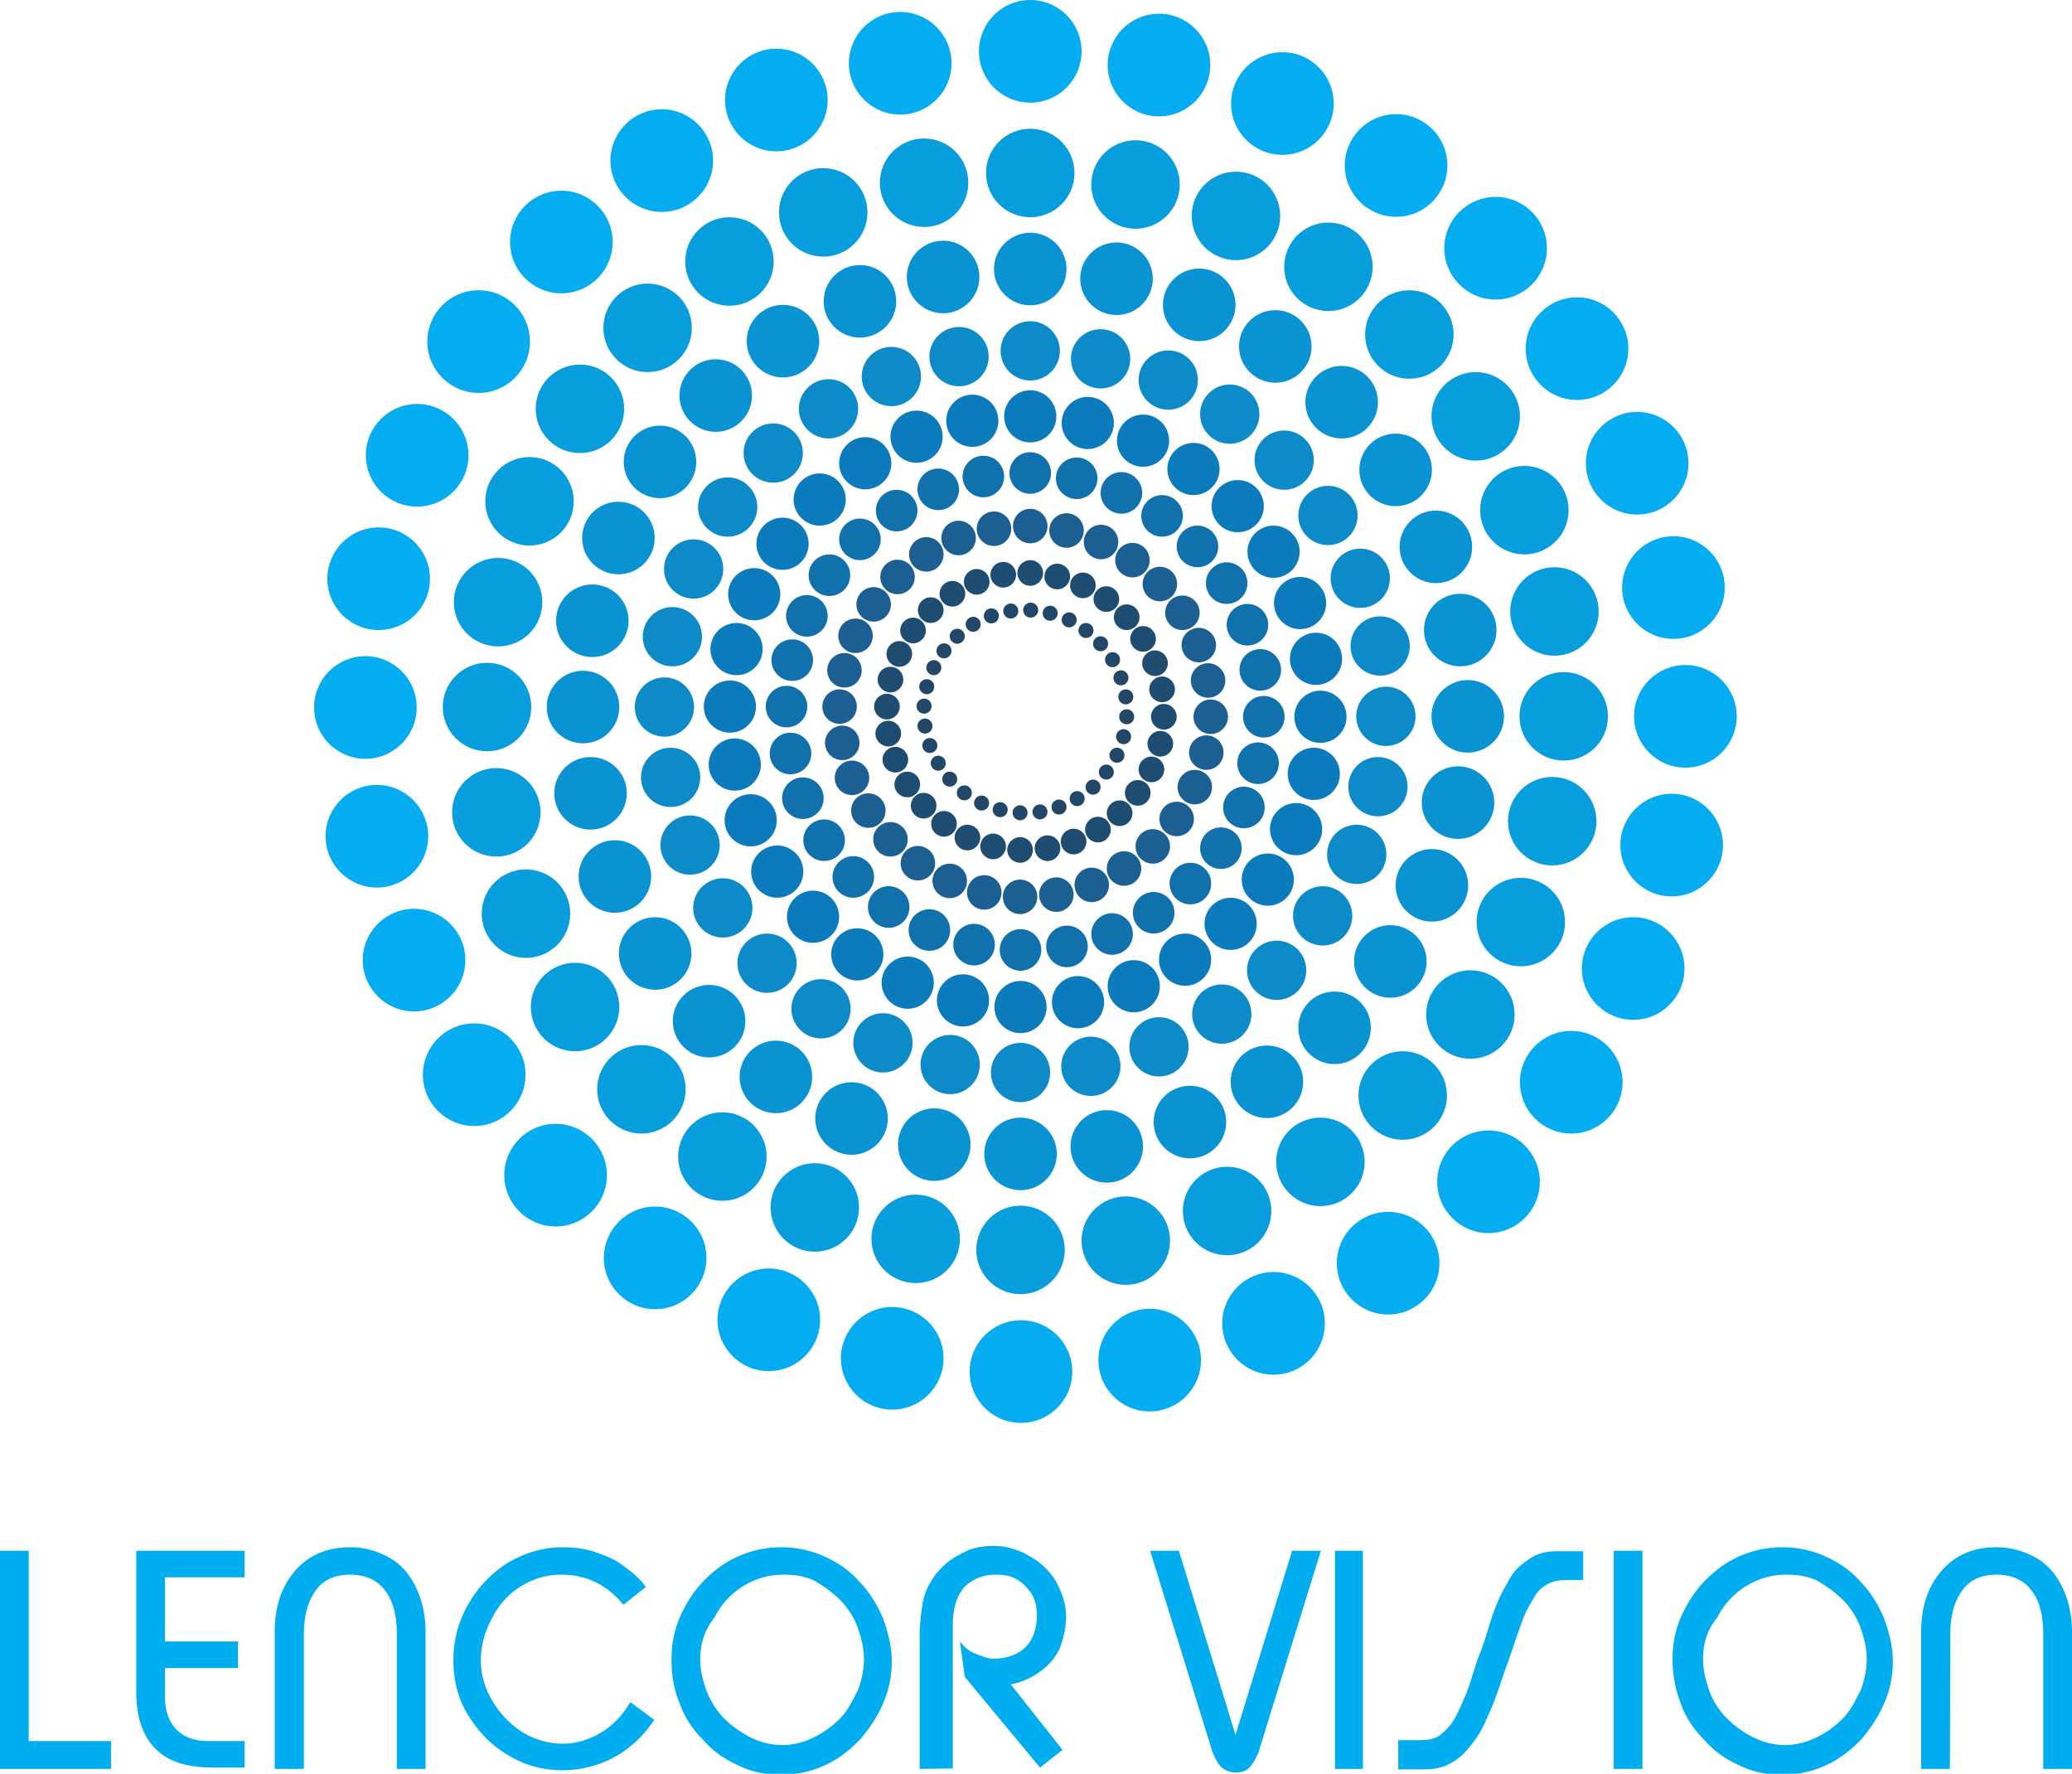 <svg xmlns="http://www.w3.org/2000/svg" xml:space="preserve" width="468.4" height="400.9" style="enable-background:new 0 0 468.4 400.9">
  <style>
    .st1{fill:#05adf0}.st2{fill:#089ddd}.st3{fill:#0993d3}.st4{fill:#0d8bc9}.st5{fill:#0c7bbb}.st6{fill:#1071ad}.st7{fill:#1c5f92}.st8{fill:#1e4d71}.st9{fill:#224767}
  </style>
  <path id="text" d="M0 350.5h6.5v43h18.6v6.3H0zm30.8 0h24.5v6h-18V371h16.5v6H37.3v6.5c0 3.1.9 5.7 2.6 7.4 1.7 1.7 4 2.6 7.1 2.6h8.3v6h-7.1c-6 0-10.3-1.4-13.1-4.3-2.8-2.8-4.3-7.1-4.3-12.8v-31.9zm37.8 49.3h-6.5v-31c0-6 1.7-10.5 4.8-14 3.1-3.4 7.1-5.1 12.2-5.1 3.4 0 6.3.9 8.8 2.3 2.6 1.4 4.6 3.7 6 6.5 1.4 2.8 2.3 6.3 2.3 10.3v31h-6.5v-30.5c0-4.3-.9-7.7-2.8-10-1.7-2.3-4.6-3.4-7.7-3.4-3.4 0-6 1.1-7.7 3.4-1.7 2.3-2.8 5.4-2.8 10v30.5h-.1zm33.9-24.5c0-4.6 1.1-8.8 3.4-12.8s5.4-7.1 9.1-9.4c4-2.3 8-3.4 12.2-3.4 2.6 0 5.1.3 7.4 1.1s4.6 1.7 6.3 3.1c2 1.4 3.7 2.8 5.1 4.8l-5.1 4c-3.7-4.6-8.5-6.8-14-6.8-3.4 0-6.3.9-9.1 2.6-2.8 1.7-5.1 4.3-6.5 7.1-1.7 3.1-2.6 6.3-2.6 9.7 0 3.1.9 6.3 2.6 9.1a21 21 0 0 0 6.8 7.1c2.8 1.7 6 2.6 9.1 2.6 3.1 0 6-.9 8.8-2.6 2.8-1.7 4.8-4 6.5-6.8l5.4 4a25.8 25.8 0 0 1-5.4 6c-2 1.7-4.6 3.1-7.1 4-2.6.9-5.4 1.4-8.3 1.4-4.3 0-8.5-1.1-12.2-3.4-4-2.3-6.8-5.4-9.1-9.1-2.2-3.5-3.3-7.7-3.3-12.3zm55.8-.3c0 2.6.6 4.8 1.4 7.1.9 2.3 2.3 4.6 4 6.3 1.7 1.7 3.7 3.1 6 4.3 2.3 1.1 4.6 1.7 7.1 1.7 2.6 0 4.8-.6 7.1-1.7s4.3-2.6 6-4.3c1.7-1.7 2.8-4 4-6.3.9-2.3 1.4-4.8 1.4-7.1 0-2.6-.6-4.8-1.4-7.1s-2.3-4.6-4-6.3c-1.7-1.7-3.7-3.1-5.7-4.3-2.3-1.1-4.6-1.4-7.1-1.4-3.4 0-6.3.9-9.1 2.6-2.8 1.7-5.1 4.3-6.5 7.1-2.3 2.9-3.2 6-3.2 9.4zm-6.5 0c0-4.6 1.1-8.5 3.4-12.5s5.4-7.1 9.1-9.4a23.97 23.97 0 0 1 21.9-1.4c3.1 1.4 5.7 3.1 8 5.7 2.3 2.3 4 5.1 5.4 8.3 1.1 3.1 2 6.3 2 9.7s-.6 6.5-2 9.7c-1.4 3.1-3.1 5.7-5.4 8.3-2.3 2.3-4.8 4.3-8 5.7-3.1 1.4-6.3 2-9.7 2s-6.5-.6-9.4-2c-3.1-1.4-5.7-3.1-8-5.7-2.3-2.3-4.3-5.1-5.4-8.3-1.4-3.2-1.9-6.7-1.9-10.1zm56.1 24.8v-29.9c0-2.8.3-5.1.6-7.1s.9-3.7 2-5.4c.9-1.7 2.3-3.1 3.7-4.3 1.4-1.1 3.1-2 4.8-2.8 1.7-.6 3.7-.9 5.7-.9 2.8 0 5.7.9 8 2.3 2.6 1.4 4.6 3.4 6 5.7 1.4 2.6 2.3 5.1 2.3 8 0 2.6-.6 4.8-1.4 7.1-1.1 2.3-2.6 4-4.6 5.4-2 1.4-4 2.3-6.5 2.8l11.7 14.8-5.1 4-17-20.5-1.1-8c.9 1.1 2 2.3 3.7 2.8 1.4.6 2.8 1.1 3.7 1.1 3.1 0 5.7-.9 7.4-2.6 1.7-1.7 2.6-4.3 2.6-7.1 0-1.7-.3-3.4-1.1-4.8-.9-1.4-2-2.6-3.4-3.4-1.4-.9-3.1-1.1-4.8-1.1-2.8 0-5.1.9-7.1 2.8-1.7 2-2.6 4.8-2.6 8.3v32.7l-7.5.1zm52.1-49.3h6.5l12.8 41.6 12.8-41.6h6.5L285 394.4c-.6 2.3-1.4 3.7-2.3 4.8-.9 1.1-2 1.4-3.4 1.4s-2.6-.6-3.4-1.4c-.9-1.1-1.7-2.6-2.3-4.8L260 350.5zm41.8 49.3v-49.3h6.3v49.3zm14.3 0v-6.5h5.1c1.7 0 3.1-.3 4.3-1.1 1.1-.9 2.3-2 3.1-3.4.9-1.4 1.7-3.4 2.6-5.4.9-2 1.7-5.1 3.1-9.1.9-2 1.7-4.8 2.8-8.3 1.1-3.4 2.3-6 3.7-8.3 1.1-2.3 2.8-4 4.6-5.1 1.7-1.4 4-2 6.5-2h6v6.5h-3.7c-1.7 0-3.4.3-4.6 1.1-1.1.6-2.3 1.7-3.1 3.4-.9 1.4-2 3.4-2.8 6-.9 2.3-2 6-3.7 10.5-1.4 4.3-2.6 7.7-4 10.5-1.1 2.8-2.6 4.8-4 6.5-1.4 1.7-2.8 2.8-4.6 3.7-1.7.9-3.7 1.1-6 1.1H316v-.1zm48.7 0v-49.3h6.5v49.3zM385 375c0 2.6.6 4.8 1.4 7.1s2.3 4.6 4 6.3c1.7 1.7 3.7 3.1 6 4.3 2.3 1.1 4.6 1.7 7.1 1.7s4.8-.6 7.1-1.7 4.3-2.6 6-4.3c1.7-1.7 2.8-4 4-6.3.9-2.3 1.4-4.8 1.4-7.1 0-2.6-.6-4.8-1.4-7.1s-2.3-4.6-4-6.3c-1.7-1.7-3.7-3.1-5.7-4.3-2.3-1.1-4.6-1.4-7.1-1.4-3.4 0-6.3.9-9.1 2.6-2.8 1.7-5.1 4.3-6.5 7.1-2.4 2.9-3.2 6-3.2 9.4zm-6.9 0c0-4.6 1.1-8.5 3.4-12.5s5.4-7.1 9.1-9.4a23.97 23.97 0 0 1 21.9-1.4c3.1 1.4 5.7 3.1 8 5.7 2.3 2.3 4 5.1 5.4 8.3 1.1 3.1 2 6.3 2 9.7s-.6 6.5-2 9.7c-1.4 3.1-3.1 5.7-5.4 8.3-2.3 2.3-4.8 4.3-8 5.7-3.1 1.4-6.3 2-9.7 2-3.4 0-6.5-.6-9.4-2-3.1-1.4-5.7-3.1-8-5.7-2.3-2.3-4.3-5.1-5.4-8.3-1.3-3.2-1.9-6.7-1.9-10.1zm62.7 24.8h-6.5v-31c0-6 1.7-10.5 4.8-14 3.1-3.4 7.1-5.1 12.2-5.1 3.4 0 6.3.9 8.8 2.3 2.6 1.4 4.6 3.7 6 6.5 1.4 2.8 2.3 6.3 2.3 10.3v31h-6.5v-30.5c0-4.3-.9-7.7-2.8-10-1.7-2.3-4.6-3.4-7.7-3.4-3.4 0-6 1.1-7.7 3.4-1.7 2.3-2.8 5.4-2.8 10l-.1 30.5z" style="fill:#00aeef"/>
  <g id="circles">
    <g id="Слой_2_1_">
      <circle cx="232.9" cy="11.6" r="11.6" class="st1"/>
      <circle cx="232.9" cy="39.1" r="10" class="st2"/>
      <circle cx="232.9" cy="60.8" r="8.2" class="st3"/>
      <circle cx="232.9" cy="79.3" r="6.7" class="st4"/>
      <circle cx="232.9" cy="94.1" r="5.9" class="st5"/>
      <circle cx="232.9" cy="106.9" r="4.7" class="st6"/>
      <circle cx="232.9" cy="118.9" r="3.9" class="st7"/>
      <circle cx="232.9" cy="129.5" r="2.9" class="st8"/>
      <circle cx="233" cy="137.9" r="1.7" class="st9"/>
      <circle cx="262" cy="14.7" r="11.6" class="st1"/>
      <circle cx="256.7" cy="41.7" r="10" class="st2"/>
      <circle cx="252.4" cy="63" r="8.2" class="st3"/>
      <circle cx="248.8" cy="81.1" r="6.7" class="st4"/>
      <circle cx="245.9" cy="95.6" r="5.9" class="st5"/>
      <circle cx="243.4" cy="108.1" r="4.7" class="st6"/>
      <circle cx="241.1" cy="119.9" r="3.9" class="st7"/>
      <circle cx="239" cy="130.3" r="2.9" class="st8"/>
      <circle cx="237.4" cy="138.6" r="1.7" class="st9"/>
      <circle cx="289.9" cy="23.4" r="11.6" class="st1"/>
      <circle cx="279.4" cy="48.8" r="10" class="st2"/>
      <circle cx="271.1" cy="68.9" r="8.2" class="st3"/>
      <circle cx="264.1" cy="85.9" r="6.7" class="st4"/>
      <circle cx="258.4" cy="99.6" r="5.9" class="st5"/>
      <circle cx="253.5" cy="111.4" r="4.7" class="st6"/>
      <circle cx="248.9" cy="122.5" r="3.9" class="st7"/>
      <circle cx="244.8" cy="132.3" r="2.9" class="st8"/>
      <circle cx="241.7" cy="140.1" r="1.7" class="st9"/>
      <circle cx="315.6" cy="37.4" r="11.6" class="st1"/>
      <circle cx="300.3" cy="60.3" r="10" class="st2"/>
      <circle cx="288.3" cy="78.3" r="8.2" class="st3"/>
      <circle cx="278" cy="93.6" r="6.7" class="st4"/>
      <circle cx="269.8" cy="106" r="5.9" class="st5"/>
      <circle cx="262.7" cy="116.6" r="4.7" class="st6"/>
      <circle cx="256" cy="126.6" r="3.9" class="st7"/>
      <circle cx="250.1" cy="135.4" r="2.9" class="st8"/>
      <circle cx="245.5" cy="142.5" r="1.7" class="st9"/>
      <circle cx="338.1" cy="56.1" r="11.6" class="st1"/>
      <circle cx="318.6" cy="75.6" r="10" class="st2"/>
      <circle cx="303.3" cy="90.9" r="8.2" class="st3"/>
      <circle cx="290.3" cy="104" r="6.7" class="st4"/>
      <circle cx="279.8" cy="114.4" r="5.9" class="st5"/>
      <circle cx="270.7" cy="123.5" r="4.7" class="st6"/>
      <circle cx="262.2" cy="132" r="3.9" class="st7"/>
      <circle cx="254.7" cy="139.5" r="2.9" class="st8"/>
      <circle cx="248.8" cy="145.5" r="1.7" class="st9"/>
      <circle cx="356.5" cy="78.8" r="11.6" class="st1"/>
      <circle cx="333.6" cy="94.1" r="10" class="st2"/>
      <circle cx="315.5" cy="106.2" r="8.2" class="st3"/>
      <circle cx="300.2" cy="116.5" r="6.7" class="st4"/>
      <circle cx="287.9" cy="124.7" r="5.9" class="st5"/>
      <circle cx="277.3" cy="131.8" r="4.7" class="st6"/>
      <circle cx="267.3" cy="138.5" r="3.9" class="st7"/>
      <circle cx="258.4" cy="144.4" r="2.9" class="st8"/>
      <circle cx="251.5" cy="149.1" r="1.7" class="st9"/>
      <circle cx="370.1" cy="104.7" r="11.6" class="st1"/>
      <circle cx="344.6" cy="115.3" r="10" class="st2"/>
      <circle cx="324.6" cy="123.6" r="8.2" class="st3"/>
      <circle cx="307.5" cy="130.7" r="6.7" class="st4"/>
      <circle cx="293.9" cy="136.3" r="5.9" class="st5"/>
      <circle cx="282" cy="141.2" r="4.7" class="st6"/>
      <circle cx="271" cy="145.8" r="3.9" class="st7"/>
      <circle cx="261.1" cy="149.9" r="2.9" class="st8"/>
      <circle cx="253.4" cy="153.2" r="1.7" class="st9"/>
      <circle cx="378.3" cy="132.8" r="11.6" class="st1"/>
      <circle cx="351.4" cy="138.2" r="10" class="st2"/>
      <circle cx="330.1" cy="142.4" r="8.2" class="st3"/>
      <circle cx="312" cy="146" r="6.7" class="st4"/>
      <circle cx="297.5" cy="148.9" r="5.9" class="st5"/>
      <circle cx="284.9" cy="151.4" r="4.7" class="st6"/>
      <circle cx="273.1" cy="153.8" r="3.9" class="st7"/>
      <circle cx="262.7" cy="155.8" r="2.9" class="st8"/>
      <circle cx="254.5" cy="157.5" r="1.7" class="st9"/>
      <circle cx="381" cy="161.9" r="11.6" class="st1"/>
      <circle cx="353.5" cy="161.9" r="10" class="st2"/>
      <circle cx="331.8" cy="161.9" r="8.2" class="st3"/>
      <circle cx="313.3" cy="161.9" r="6.7" class="st4"/>
      <circle cx="298.5" cy="162" r="5.9" class="st5"/>
      <circle cx="285.7" cy="162" r="4.7" class="st6"/>
      <circle cx="273.7" cy="162" r="3.9" class="st7"/>
      <circle cx="263.1" cy="162" r="2.9" class="st8"/>
      <circle cx="254.7" cy="162" r="1.7" class="st9"/>
      <circle cx="377.9" cy="191" r="11.6" class="st1"/>
      <circle cx="350.9" cy="185.6" r="10" class="st2"/>
      <circle cx="329.6" cy="181.4" r="8.2" class="st3"/>
      <circle cx="311.5" cy="177.8" r="6.7" class="st4"/>
      <circle cx="297" cy="174.9" r="5.9" class="st5"/>
      <circle cx="284.4" cy="172.5" r="4.7" class="st6"/>
      <circle cx="272.7" cy="170.1" r="3.9" class="st7"/>
      <circle cx="262.3" cy="168.1" r="2.9" class="st8"/>
      <circle cx="254" cy="166.5" r="1.7" class="st9"/>
      <circle cx="369.2" cy="218.9" r="11.6" class="st1"/>
      <circle cx="343.8" cy="208.4" r="10" class="st2"/>
      <circle cx="323.7" cy="200.1" r="8.2" class="st3"/>
      <circle cx="306.7" cy="193.1" r="6.7" class="st4"/>
      <circle cx="293" cy="187.4" r="5.9" class="st5"/>
      <circle cx="281.2" cy="182.5" r="4.7" class="st6"/>
      <circle cx="270.1" cy="177.9" r="3.9" class="st7"/>
      <circle cx="260.3" cy="173.9" r="2.9" class="st8"/>
      <circle cx="252.5" cy="170.7" r="1.7" class="st9"/>
      <circle cx="355.2" cy="244.6" r="11.6" class="st1"/>
      <circle cx="332.4" cy="229.3" r="10" class="st2"/>
      <circle cx="314.3" cy="217.3" r="8.2" class="st3"/>
      <circle cx="299" cy="207" r="6.7" class="st4"/>
      <circle cx="286.6" cy="198.8" r="5.9" class="st5"/>
      <circle cx="276" cy="191.7" r="4.7" class="st6"/>
      <circle cx="266" cy="185.1" r="3.9" class="st7"/>
      <circle cx="257.2" cy="179.2" r="2.9" class="st8"/>
      <circle cx="250.1" cy="174.5" r="1.7" class="st9"/>
      <circle cx="336.5" cy="267.1" r="11.6" class="st1"/>
      <circle cx="317.1" cy="247.6" r="10" class="st2"/>
      <circle cx="301.7" cy="232.3" r="8.2" class="st3"/>
      <circle cx="288.6" cy="219.3" r="6.7" class="st4"/>
      <circle cx="278.2" cy="208.8" r="5.9" class="st5"/>
      <circle cx="269.1" cy="199.7" r="4.7" class="st6"/>
      <circle cx="260.6" cy="191.3" r="3.9" class="st7"/>
      <circle cx="253.1" cy="183.8" r="2.9" class="st8"/>
      <circle cx="247.1" cy="177.9" r="1.7" class="st9"/>
      <circle cx="313.8" cy="285.5" r="11.6" class="st1"/>
      <circle cx="298.5" cy="262.6" r="10" class="st2"/>
      <circle cx="286.4" cy="244.5" r="8.2" class="st3"/>
      <circle cx="276.2" cy="229.2" r="6.7" class="st4"/>
      <circle cx="267.9" cy="216.9" r="5.9" class="st5"/>
      <circle cx="260.8" cy="206.3" r="4.7" class="st6"/>
      <circle cx="254.1" cy="196.3" r="3.9" class="st7"/>
      <circle cx="248.2" cy="187.5" r="2.9" class="st8"/>
      <circle cx="243.5" cy="180.5" r="1.7" class="st9"/>
      <circle cx="287.9" cy="299.1" r="11.6" class="st1"/>
      <circle cx="277.4" cy="273.7" r="10" class="st2"/>
      <circle cx="269" cy="253.6" r="8.2" class="st3"/>
      <circle cx="262" cy="236.6" r="6.7" class="st4"/>
      <circle cx="256.3" cy="222.9" r="5.9" class="st5"/>
      <circle cx="251.4" cy="211.1" r="4.7" class="st6"/>
      <circle cx="246.8" cy="200" r="3.9" class="st7"/>
      <circle cx="242.7" cy="190.2" r="2.9" class="st8"/>
      <circle cx="239.4" cy="182.4" r="1.7" class="st9"/>
      <circle cx="259.9" cy="307.4" r="11.6" class="st1"/>
      <circle cx="254.5" cy="280.4" r="10" class="st2"/>
      <circle cx="250.2" cy="259.1" r="8.2" class="st3"/>
      <circle cx="246.6" cy="241" r="6.7" class="st4"/>
      <circle cx="243.7" cy="226.5" r="5.9" class="st5"/>
      <circle cx="241.2" cy="213.9" r="4.7" class="st6"/>
      <circle cx="238.8" cy="202.2" r="3.9" class="st7"/>
      <circle cx="236.8" cy="191.7" r="2.9" class="st8"/>
      <circle cx="235.1" cy="183.5" r="1.7" class="st9"/>
      <circle cx="230.8" cy="310" r="11.6" class="st1"/>
      <circle cx="230.7" cy="282.5" r="10" class="st2"/>
      <circle cx="230.7" cy="260.8" r="8.2" class="st3"/>
      <circle cx="230.7" cy="242.4" r="6.7" class="st4"/>
      <circle cx="230.7" cy="227.6" r="5.9" class="st5"/>
      <circle cx="230.7" cy="214.7" r="4.7" class="st6"/>
      <circle cx="230.6" cy="202.7" r="3.9" class="st7"/>
      <circle cx="230.6" cy="192.1" r="2.9" class="st8"/>
      <circle cx="230.6" cy="183.7" r="1.7" class="st9"/>
      <circle cx="201.7" cy="307" r="11.6" class="st1"/>
      <circle cx="207" cy="280" r="10" class="st2"/>
      <circle cx="211.2" cy="258.7" r="8.2" class="st3"/>
      <circle cx="214.8" cy="240.6" r="6.7" class="st4"/>
      <circle cx="217.7" cy="226.1" r="5.9" class="st5"/>
      <circle cx="220.2" cy="213.5" r="4.7" class="st6"/>
      <circle cx="222.5" cy="201.7" r="3.9" class="st7"/>
      <circle cx="224.5" cy="191.3" r="2.9" class="st8"/>
      <circle cx="226.1" cy="183" r="1.7" class="st9"/>
      <circle cx="173.8" cy="298.3" r="11.6" class="st1"/>
      <circle cx="184.2" cy="272.9" r="10" class="st2"/>
      <circle cx="192.5" cy="252.8" r="8.2" class="st3"/>
      <circle cx="199.6" cy="235.7" r="6.7" class="st4"/>
      <circle cx="205.2" cy="222.1" r="5.9" class="st5"/>
      <circle cx="210.1" cy="210.2" r="4.7" class="st6"/>
      <circle cx="214.7" cy="199.1" r="3.9" class="st7"/>
      <circle cx="218.7" cy="189.3" r="2.9" class="st8"/>
      <circle cx="221.9" cy="181.5" r="1.7" class="st9"/>
      <circle cx="148.1" cy="284.3" r="11.6" class="st1"/>
      <circle cx="163.3" cy="261.4" r="10" class="st2"/>
      <circle cx="175.4" cy="243.4" r="8.2" class="st3"/>
      <circle cx="185.6" cy="228" r="6.7" class="st4"/>
      <circle cx="193.8" cy="215.7" r="5.9" class="st5"/>
      <circle cx="200.9" cy="205" r="4.7" class="st6"/>
      <circle cx="207.5" cy="195.1" r="3.9" class="st7"/>
      <circle cx="213.4" cy="186.2" r="2.9" class="st8"/>
      <circle cx="218" cy="179.2" r="1.7" class="st9"/>
      <circle cx="125.6" cy="265.6" r="11.6" class="st1"/>
      <circle cx="145" cy="246.2" r="10" class="st2"/>
      <circle cx="160.3" cy="230.8" r="8.2" class="st3"/>
      <circle cx="173.4" cy="217.7" r="6.7" class="st4"/>
      <circle cx="183.8" cy="207.2" r="5.9" class="st5"/>
      <circle cx="192.9" cy="198.2" r="4.7" class="st6"/>
      <circle cx="201.3" cy="189.7" r="3.9" class="st7"/>
      <circle cx="208.8" cy="182.1" r="2.9" class="st8"/>
      <circle cx="214.7" cy="176.1" r="1.7" class="st9"/>
      <circle cx="107.2" cy="242.9" r="11.6" class="st1"/>
      <circle cx="130" cy="227.6" r="10" class="st2"/>
      <circle cx="148.1" cy="215.5" r="8.2" class="st3"/>
      <circle cx="163.4" cy="205.2" r="6.7" class="st4"/>
      <circle cx="175.7" cy="197" r="5.9" class="st5"/>
      <circle cx="186.3" cy="189.9" r="4.7" class="st6"/>
      <circle cx="196.3" cy="183.2" r="3.9" class="st7"/>
      <circle cx="205.1" cy="177.3" r="2.9" class="st8"/>
      <circle cx="212.1" cy="172.5" r="1.7" class="st9"/>
      <circle cx="93.6" cy="217" r="11.6" class="st1"/>
      <circle cx="118.9" cy="206.5" r="10" class="st2"/>
      <circle cx="139" cy="198.1" r="8.2" class="st3"/>
      <circle cx="156" cy="191" r="6.7" class="st4"/>
      <circle cx="169.7" cy="185.4" r="5.9" class="st5"/>
      <circle cx="181.5" cy="180.4" r="4.7" class="st6"/>
      <circle cx="192.6" cy="175.8" r="3.9" class="st7"/>
      <circle cx="202.4" cy="171.7" r="2.9" class="st8"/>
      <circle cx="210.2" cy="168.5" r="1.7" class="st9"/>
      <circle cx="85.2" cy="189" r="11.6" class="st1"/>
      <circle cx="112.2" cy="183.6" r="10" class="st2"/>
      <circle cx="133.5" cy="179.3" r="8.2" class="st3"/>
      <circle cx="151.6" cy="175.7" r="6.7" class="st4"/>
      <circle cx="166.1" cy="172.8" r="5.9" class="st5"/>
      <circle cx="178.7" cy="170.3" r="4.7" class="st6"/>
      <circle cx="190.4" cy="167.9" r="3.9" class="st7"/>
      <circle cx="200.8" cy="165.8" r="2.9" class="st8"/>
      <circle cx="209.1" cy="164.1" r="1.7" class="st9"/>
      <circle cx="82.6" cy="159.9" r="11.6" class="st1"/>
      <circle cx="110.1" cy="159.8" r="10" class="st2"/>
      <circle cx="131.8" cy="159.8" r="8.2" class="st3"/>
      <circle cx="150.2" cy="159.8" r="6.7" class="st4"/>
      <circle cx="165" cy="159.7" r="5.9" class="st5"/>
      <circle cx="177.8" cy="159.7" r="4.7" class="st6"/>
      <circle cx="189.8" cy="159.7" r="3.9" class="st7"/>
      <circle cx="200.5" cy="159.7" r="2.9" class="st8"/>
      <circle cx="208.9" cy="159.6" r="1.7" class="st9"/>
      <circle cx="85.6" cy="130.8" r="11.6" class="st1"/>
      <circle cx="112.6" cy="136.1" r="10" class="st2"/>
      <circle cx="133.9" cy="140.3" r="8.2" class="st3"/>
      <circle cx="152" cy="143.9" r="6.7" class="st4"/>
      <circle cx="166.5" cy="146.7" r="5.9" class="st5"/>
      <circle cx="179.1" cy="149.2" r="4.7" class="st6"/>
      <circle cx="190.9" cy="151.5" r="3.9" class="st7"/>
      <circle cx="201.3" cy="153.6" r="2.9" class="st8"/>
      <circle cx="209.5" cy="155.2" r="1.7" class="st9"/>
      <circle cx="94.3" cy="102.9" r="11.6" class="st1"/>
      <circle cx="119.7" cy="113.3" r="10" class="st2"/>
      <circle cx="139.8" cy="121.6" r="8.2" class="st3"/>
      <circle cx="156.8" cy="128.6" r="6.7" class="st4"/>
      <circle cx="170.5" cy="134.3" r="5.9" class="st5"/>
      <circle cx="182.4" cy="139.2" r="4.7" class="st6"/>
      <circle cx="193.4" cy="143.7" r="3.9" class="st7"/>
      <circle cx="203.3" cy="147.8" r="2.9" class="st8"/>
      <circle cx="211.1" cy="150.9" r="1.7" class="st9"/>
      <circle cx="108.2" cy="77.2" r="11.6" class="st1"/>
      <circle cx="131.1" cy="92.4" r="10" class="st2"/>
      <circle cx="149.2" cy="104.4" r="8.2" class="st3"/>
      <circle cx="164.5" cy="114.6" r="6.7" class="st4"/>
      <circle cx="176.9" cy="122.9" r="5.9" class="st5"/>
      <circle cx="187.5" cy="130" r="4.7" class="st6"/>
      <circle cx="197.5" cy="136.6" r="3.9" class="st7"/>
      <circle cx="206.4" cy="142.5" r="2.9" class="st8"/>
      <circle cx="213.4" cy="147.1" r="1.7" class="st9"/>
      <circle cx="126.9" cy="54.7" r="11.6" class="st1"/>
      <circle cx="146.4" cy="74.1" r="10" class="st2"/>
      <circle cx="161.8" cy="89.4" r="8.2" class="st3"/>
      <circle cx="174.8" cy="102.4" r="6.7" class="st4"/>
      <circle cx="185.3" cy="112.9" r="5.9" class="st5"/>
      <circle cx="194.4" cy="121.9" r="4.7" class="st6"/>
      <circle cx="202.9" cy="130.4" r="3.9" class="st7"/>
      <circle cx="210.4" cy="137.9" r="2.9" class="st8"/>
      <circle cx="216.4" cy="143.8" r="1.7" class="st9"/>
      <circle cx="149.6" cy="36.3" r="11.6" class="st1"/>
      <circle cx="164.9" cy="59.1" r="10" class="st2"/>
      <circle cx="177" cy="77.1" r="8.2" class="st3"/>
      <circle cx="187.3" cy="92.4" r="6.7" class="st4"/>
      <circle cx="195.6" cy="104.7" r="5.9" class="st5"/>
      <circle cx="202.7" cy="115.4" r="4.7" class="st6"/>
      <circle cx="209.4" cy="125.3" r="3.9" class="st7"/>
      <circle cx="215.3" cy="134.2" r="2.9" class="st8"/>
      <circle cx="220" cy="141.1" r="1.7" class="st9"/>
      <circle cx="175.5" cy="22.6" r="11.6" class="st1"/>
      <circle cx="186.1" cy="48" r="10" class="st2"/>
      <circle cx="194.4" cy="68.1" r="8.2" class="st3"/>
      <circle cx="201.5" cy="85.1" r="6.7" class="st4"/>
      <circle cx="207.2" cy="98.7" r="5.9" class="st5"/>
      <circle cx="212.1" cy="110.6" r="4.7" class="st6"/>
      <circle cx="216.7" cy="121.6" r="3.9" class="st7"/>
      <circle cx="220.8" cy="131.5" r="2.9" class="st8"/>
      <circle cx="224.1" cy="139.2" r="1.7" class="st9"/>
      <circle cx="203.5" cy="14.3" r="11.6" class="st1"/>
      <circle cx="208.9" cy="41.3" r="10" class="st2"/>
      <circle cx="213.2" cy="62.6" r="8.2" class="st3"/>
      <circle cx="216.8" cy="80.6" r="6.7" class="st4"/>
      <circle cx="219.8" cy="95.1" r="5.9" class="st5"/>
      <circle cx="222.3" cy="107.7" r="4.7" class="st6"/>
      <circle cx="224.7" cy="119.5" r="3.9" class="st7"/>
      <circle cx="226.8" cy="129.9" r="2.9" class="st8"/>
      <circle cx="228.5" cy="138.1" r="1.7" class="st9"/>
    </g>
  </g>
</svg>
